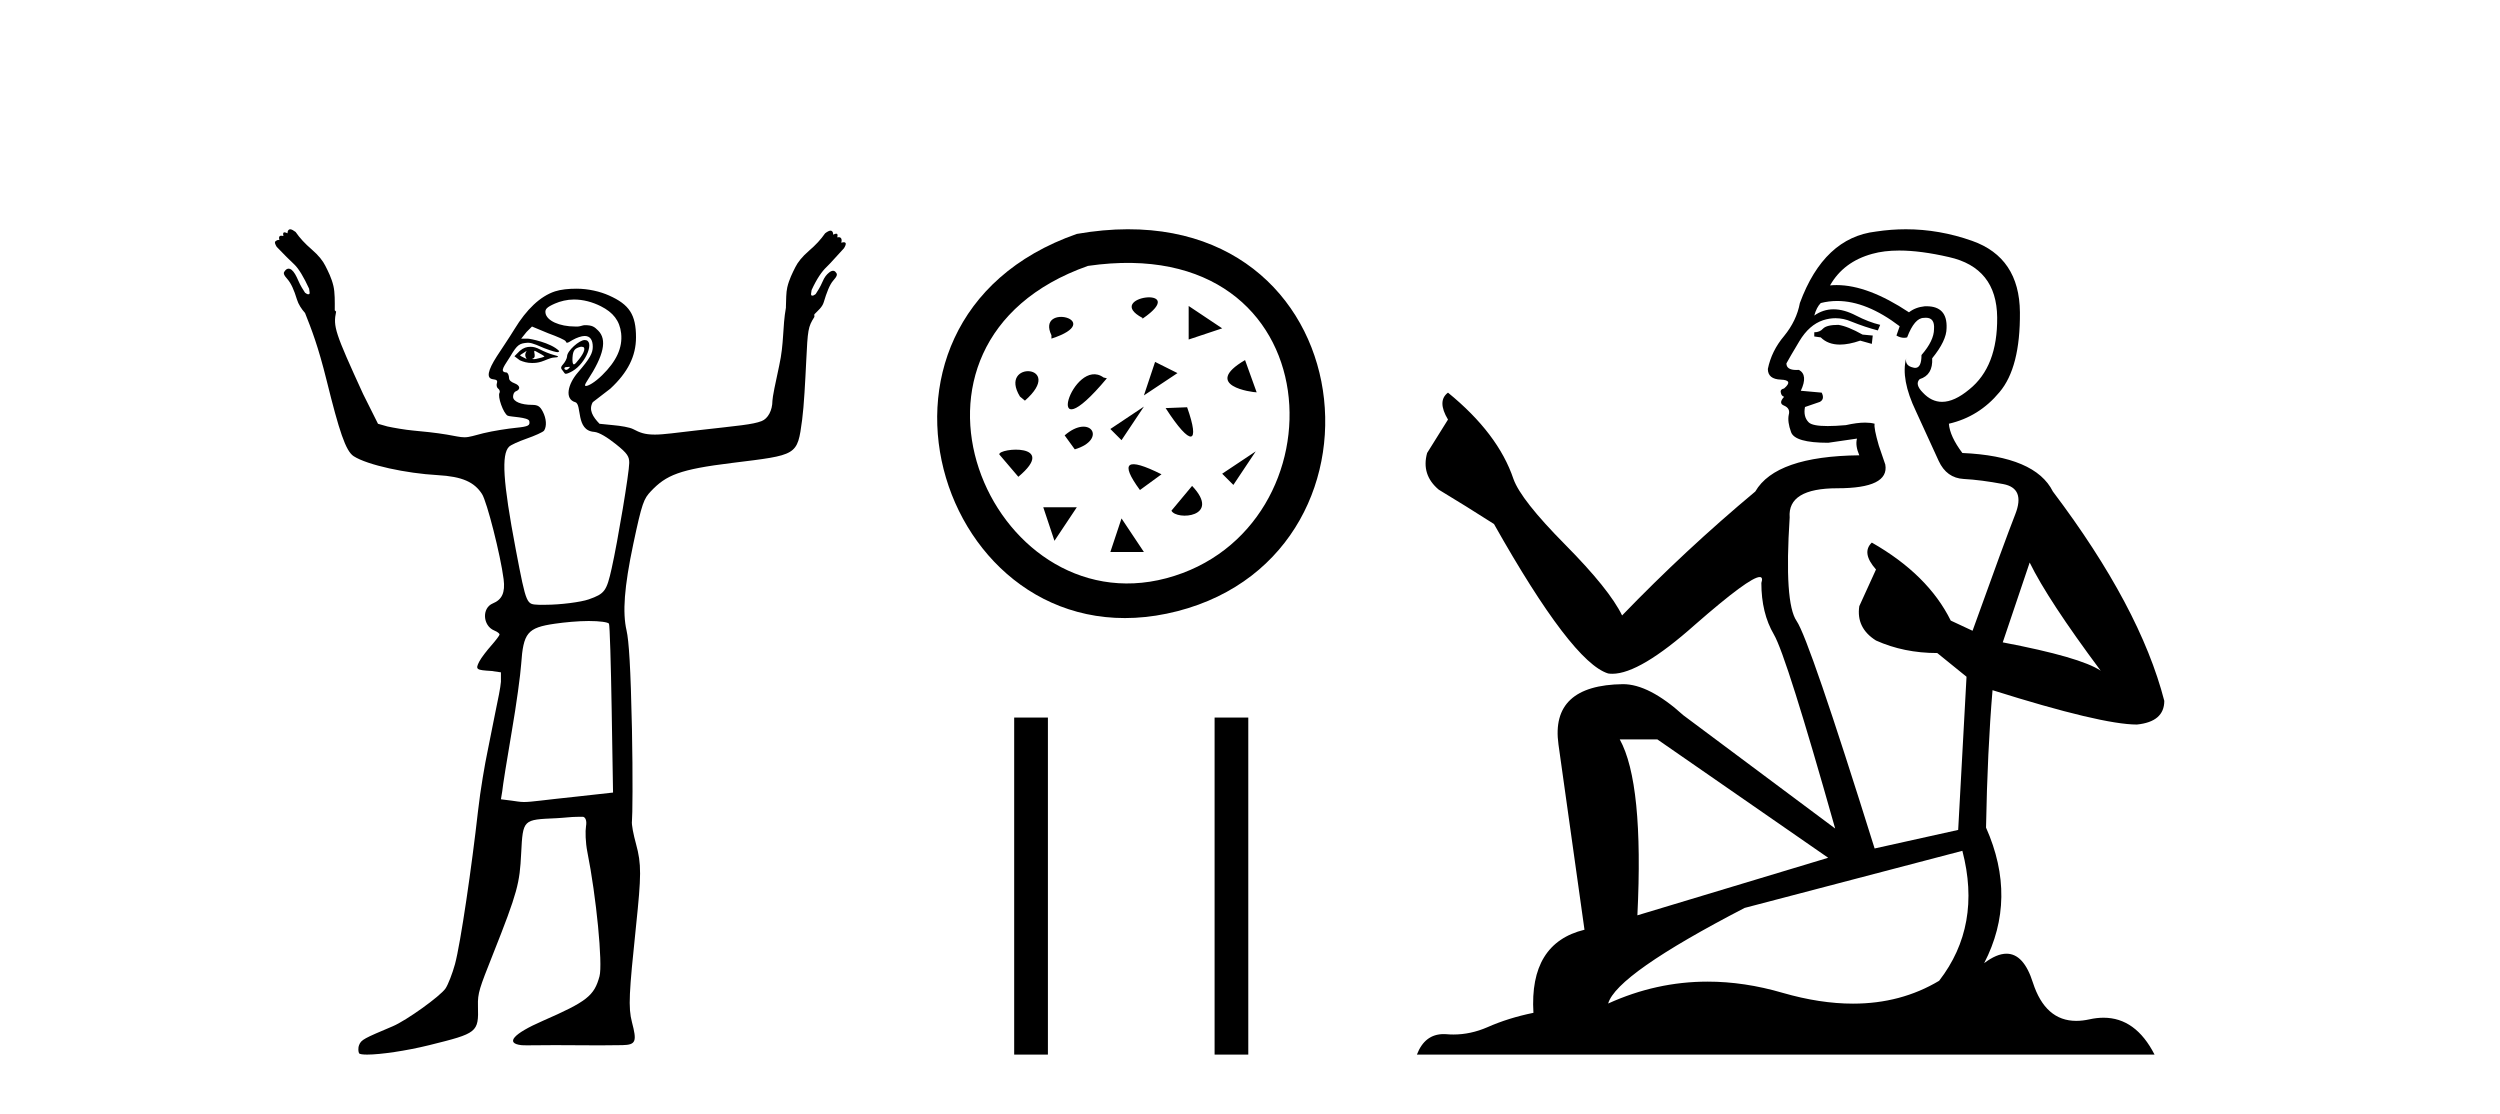 <?xml version='1.0' encoding='UTF-8' standalone='yes'?><svg xmlns='http://www.w3.org/2000/svg' xmlns:xlink='http://www.w3.org/1999/xlink' width='92.0' height='41.0' ><path d='M 19.378 12.911 C 19.389 12.911 19.332 12.977 19.328 13.06 C 19.328 13.143 19.391 13.209 19.378 13.209 C 19.369 13.209 19.327 13.185 19.179 13.11 C 19.137 13.088 19.107 13.08 19.229 13.01 C 19.339 12.947 19.371 12.911 19.378 12.911 ZM 19.676 12.911 C 19.694 12.911 19.71 12.927 19.776 12.96 C 19.859 13.003 20.024 13.094 20.024 13.11 C 20.096 13.125 19.829 13.187 19.726 13.209 C 19.696 13.215 19.671 13.217 19.65 13.217 C 19.609 13.217 19.585 13.209 19.577 13.209 C 19.55 13.209 19.665 13.206 19.676 13.11 C 19.687 13.026 19.633 12.911 19.676 12.911 ZM 19.527 12.762 C 19.381 12.762 19.263 12.798 19.13 12.911 L 18.931 13.11 L 19.13 13.259 C 19.263 13.317 19.403 13.358 19.577 13.358 C 19.693 13.358 19.792 13.35 19.925 13.308 C 20.06 13.266 20.257 13.164 20.372 13.159 C 20.577 13.151 20.605 13.116 20.372 13.06 C 20.241 13.028 20.015 12.934 19.875 12.861 C 19.736 12.788 19.632 12.762 19.527 12.762 ZM 21.385 12.759 C 21.396 12.759 21.405 12.762 21.416 12.762 C 21.569 12.762 21.512 12.961 21.317 13.209 C 21.213 13.341 21.162 13.408 21.118 13.408 C 21.072 13.408 21.06 13.301 21.068 13.159 C 21.085 12.873 21.167 12.814 21.367 12.762 C 21.374 12.76 21.38 12.759 21.385 12.759 ZM 20.953 13.499 C 20.963 13.499 20.969 13.501 20.969 13.507 C 20.969 13.526 20.913 13.58 20.869 13.607 C 20.865 13.61 20.859 13.611 20.853 13.611 C 20.841 13.611 20.828 13.607 20.82 13.607 C 20.796 13.607 20.77 13.588 20.77 13.557 C 20.77 13.511 20.826 13.507 20.869 13.507 C 20.899 13.507 20.933 13.499 20.953 13.499 ZM 21.516 12.513 C 21.315 12.513 20.869 12.917 20.869 13.11 C 20.869 13.186 20.792 13.329 20.72 13.408 C 20.615 13.525 20.64 13.559 20.72 13.656 C 20.762 13.707 20.776 13.756 20.82 13.756 C 20.867 13.756 20.958 13.72 21.068 13.656 C 21.575 13.363 21.904 12.513 21.516 12.513 ZM 21.118 11.022 C 21.46 11.022 21.797 11.112 22.112 11.27 C 22.561 11.496 22.805 11.799 22.858 12.264 C 22.918 12.801 22.677 13.301 22.162 13.805 C 21.88 14.081 21.649 14.203 21.565 14.203 C 21.508 14.203 21.513 14.16 21.615 14.004 C 22.225 13.074 22.347 12.5 22.013 12.165 C 21.871 12.023 21.794 11.966 21.516 11.966 C 21.449 11.966 21.36 12.012 21.267 12.016 C 21.256 12.016 21.245 12.016 21.234 12.016 C 21.212 12.016 21.19 12.016 21.168 12.016 C 20.582 12.016 20.116 11.8 20.074 11.519 C 20.053 11.379 20.117 11.306 20.422 11.171 C 20.617 11.085 20.872 11.022 21.118 11.022 ZM 19.577 12.016 L 20.174 12.264 C 20.502 12.384 20.802 12.512 20.82 12.563 C 20.829 12.589 20.839 12.612 20.869 12.612 C 20.914 12.612 20.967 12.571 21.068 12.513 C 21.224 12.424 21.402 12.364 21.516 12.364 C 21.717 12.364 21.814 12.508 21.814 12.762 C 21.814 12.989 21.717 13.188 21.267 13.706 C 20.894 14.136 20.769 14.685 21.168 14.8 C 21.427 14.874 21.174 15.843 21.864 15.893 C 22.049 15.907 22.359 16.102 22.659 16.341 C 23.101 16.692 23.156 16.805 23.156 17.037 C 23.156 17.38 22.736 19.906 22.51 20.914 C 22.322 21.755 22.255 21.849 21.665 22.057 C 21.378 22.158 20.617 22.256 20.074 22.256 C 20.017 22.256 19.957 22.258 19.903 22.258 C 19.875 22.258 19.849 22.258 19.826 22.256 C 19.376 22.227 19.381 22.325 18.98 20.218 C 18.503 17.707 18.45 16.722 18.732 16.44 C 18.798 16.374 19.081 16.246 19.378 16.142 C 19.675 16.038 19.989 15.9 20.024 15.844 C 20.125 15.684 20.108 15.405 19.975 15.148 C 19.876 14.958 19.797 14.899 19.577 14.899 C 19.183 14.899 18.881 14.779 18.881 14.601 C 18.881 14.517 18.915 14.427 18.98 14.402 C 19.161 14.333 19.153 14.188 18.931 14.104 C 18.813 14.059 18.732 13.996 18.732 13.905 C 18.732 13.82 18.689 13.709 18.633 13.706 C 18.347 13.691 18.595 13.424 18.782 13.11 C 19.043 12.668 19.122 12.635 19.428 12.612 C 19.608 12.612 19.869 12.751 20.024 12.811 C 20.326 12.928 20.472 12.96 20.521 12.96 C 20.547 12.96 20.593 12.933 20.571 12.911 C 20.265 12.605 19.497 12.463 19.428 12.463 L 19.179 12.463 L 19.378 12.215 L 19.577 12.016 ZM 21.665 22.853 C 22.069 22.853 22.376 22.896 22.41 22.952 C 22.44 23 22.482 24.442 22.51 26.133 L 22.56 29.166 L 21.217 29.315 C 19.988 29.442 19.57 29.514 19.279 29.514 C 19.127 29.514 18.985 29.483 18.831 29.464 L 18.434 29.414 L 18.483 29.116 C 18.498 28.941 18.658 27.934 18.831 26.929 C 19.005 25.924 19.154 24.815 19.179 24.443 C 19.259 23.289 19.403 23.099 20.422 22.952 C 20.783 22.9 21.276 22.853 21.665 22.853 ZM 10.679 8.437 C 10.626 8.437 10.58 8.481 10.58 8.586 C 10.531 8.562 10.494 8.549 10.468 8.549 C 10.418 8.549 10.408 8.594 10.43 8.685 C 10.4 8.678 10.374 8.674 10.353 8.674 C 10.275 8.674 10.254 8.725 10.281 8.834 C 10.271 8.831 10.261 8.83 10.25 8.83 C 10.206 8.83 10.16 8.856 10.132 8.884 C 10.097 8.919 10.129 8.995 10.182 9.083 C 10.463 9.381 10.662 9.571 10.828 9.729 C 10.995 9.887 11.182 10.203 11.375 10.624 C 11.392 10.747 11.41 10.805 11.375 10.823 C 11.366 10.828 11.356 10.83 11.345 10.83 C 11.315 10.83 11.277 10.812 11.226 10.773 C 11.156 10.668 11.056 10.51 10.977 10.326 C 10.898 10.142 10.825 10.007 10.729 9.928 C 10.693 9.899 10.657 9.886 10.623 9.886 C 10.565 9.886 10.513 9.923 10.48 9.978 C 10.41 10.048 10.448 10.127 10.58 10.276 C 10.711 10.425 10.822 10.671 10.928 11.022 C 10.98 11.197 11.099 11.378 11.226 11.519 C 11.463 12.117 11.706 12.731 12.021 14.004 C 12.48 15.857 12.72 16.598 13.015 16.788 C 13.526 17.117 14.96 17.421 16.097 17.484 C 17.022 17.535 17.459 17.746 17.738 18.18 C 17.92 18.464 18.418 20.421 18.533 21.312 C 18.598 21.813 18.47 22.068 18.135 22.206 C 17.722 22.378 17.768 23.028 18.185 23.201 C 18.317 23.255 18.384 23.317 18.384 23.35 C 18.384 23.382 18.254 23.555 18.086 23.747 C 17.917 23.939 17.712 24.201 17.638 24.344 C 17.485 24.643 17.528 24.657 18.086 24.692 L 18.434 24.742 L 18.434 25.089 C 18.421 25.286 18.323 25.768 18.235 26.183 C 18.147 26.598 18.02 27.281 17.937 27.674 C 17.853 28.068 17.679 29.053 17.589 29.862 C 17.365 31.859 16.952 34.706 16.744 35.479 C 16.649 35.827 16.49 36.233 16.396 36.374 C 16.203 36.66 14.952 37.556 14.457 37.765 C 13.399 38.213 13.292 38.258 13.214 38.461 C 13.17 38.577 13.188 38.717 13.214 38.76 C 13.236 38.795 13.35 38.809 13.512 38.809 C 13.512 38.809 13.512 38.809 13.512 38.809 C 13.993 38.809 14.946 38.673 15.799 38.461 C 17.572 38.021 17.616 37.997 17.589 37.02 C 17.575 36.542 17.647 36.362 18.135 35.131 C 19.058 32.807 19.124 32.502 19.179 31.403 C 19.243 30.137 19.25 30.167 20.472 30.11 C 20.769 30.096 21.022 30.06 21.217 30.06 C 21.312 30.06 21.38 30.057 21.422 30.057 C 21.443 30.057 21.458 30.058 21.466 30.06 C 21.541 30.084 21.602 30.192 21.565 30.408 C 21.536 30.582 21.544 30.997 21.615 31.353 C 21.943 32.985 22.185 35.472 22.062 35.926 C 21.868 36.645 21.601 36.856 19.975 37.567 C 18.877 38.046 18.591 38.39 19.179 38.461 C 19.218 38.466 19.298 38.468 19.411 38.468 C 19.638 38.468 19.997 38.461 20.422 38.461 C 20.92 38.461 21.509 38.469 22.079 38.469 C 22.364 38.469 22.645 38.467 22.908 38.461 C 23.41 38.45 23.44 38.319 23.256 37.616 C 23.114 37.075 23.15 36.532 23.405 34.087 C 23.6 32.219 23.61 31.803 23.405 31.055 C 23.313 30.719 23.235 30.345 23.256 30.21 C 23.276 30.075 23.291 28.556 23.256 26.829 C 23.208 24.534 23.143 23.578 23.057 23.201 C 22.905 22.54 22.969 21.61 23.305 20.019 C 23.628 18.491 23.694 18.354 23.951 18.08 C 24.517 17.48 25.009 17.274 26.934 17.037 C 29.359 16.737 29.34 16.778 29.519 15.446 C 29.586 14.947 29.635 13.99 29.668 13.308 C 29.725 12.134 29.736 12.03 29.966 11.668 C 29.979 11.649 29.964 11.64 29.966 11.618 C 29.969 11.596 29.972 11.593 29.966 11.569 C 30.107 11.421 30.258 11.308 30.314 11.121 C 30.419 10.77 30.531 10.475 30.662 10.326 C 30.794 10.177 30.832 10.098 30.762 10.028 C 30.736 9.985 30.699 9.965 30.657 9.965 C 30.613 9.965 30.563 9.987 30.513 10.028 C 30.417 10.106 30.343 10.191 30.265 10.375 C 30.186 10.56 30.086 10.718 30.016 10.823 C 29.965 10.861 29.927 10.88 29.897 10.88 C 29.886 10.88 29.876 10.877 29.867 10.873 C 29.832 10.855 29.849 10.797 29.867 10.674 C 30.06 10.253 30.247 9.987 30.414 9.829 C 30.58 9.671 30.779 9.431 31.06 9.133 C 31.113 9.045 31.145 8.969 31.11 8.934 C 31.095 8.919 31.075 8.914 31.054 8.914 C 31.024 8.914 30.991 8.924 30.96 8.934 C 30.991 8.814 30.963 8.728 30.866 8.728 C 30.849 8.728 30.831 8.73 30.811 8.735 C 30.834 8.643 30.823 8.599 30.774 8.599 C 30.748 8.599 30.711 8.611 30.662 8.636 C 30.662 8.53 30.615 8.487 30.563 8.487 C 30.51 8.487 30.434 8.533 30.364 8.586 C 30.206 8.814 30.022 9.013 29.767 9.232 C 29.513 9.451 29.358 9.653 29.27 9.829 C 29.165 10.039 29.042 10.276 28.972 10.574 C 28.927 10.764 28.931 11.038 28.922 11.27 C 28.918 11.286 28.926 11.302 28.922 11.32 C 28.79 12.066 28.86 12.61 28.674 13.457 C 28.539 14.069 28.425 14.632 28.425 14.75 C 28.425 15.102 28.261 15.407 28.028 15.496 C 27.686 15.626 27.219 15.659 25.592 15.844 C 24.893 15.923 24.426 15.993 24.101 15.993 C 23.713 15.993 23.539 15.916 23.305 15.794 C 23.173 15.724 22.844 15.67 22.56 15.645 L 22.062 15.595 C 21.812 15.336 21.654 15.078 21.814 14.8 L 22.46 14.303 C 23.106 13.705 23.405 13.103 23.405 12.414 C 23.405 11.581 23.162 11.207 22.41 10.873 C 22.086 10.728 21.653 10.624 21.217 10.624 C 20.926 10.624 20.638 10.652 20.422 10.723 C 19.879 10.904 19.377 11.382 18.931 12.115 C 18.726 12.452 18.427 12.887 18.285 13.11 C 17.948 13.635 17.889 13.92 18.135 13.955 C 18.272 13.974 18.319 13.994 18.285 14.104 C 18.259 14.184 18.288 14.274 18.334 14.303 C 18.38 14.331 18.408 14.413 18.384 14.452 C 18.3 14.588 18.524 15.212 18.682 15.297 C 18.769 15.343 19.449 15.348 19.478 15.496 C 19.508 15.654 19.463 15.696 18.98 15.744 C 18.692 15.773 18.147 15.855 17.787 15.943 C 17.455 16.024 17.286 16.092 17.092 16.092 C 16.926 16.092 16.748 16.044 16.445 15.993 C 16.061 15.927 15.504 15.87 15.203 15.844 C 14.901 15.817 14.466 15.739 14.258 15.694 L 13.91 15.595 L 13.363 14.501 C 12.324 12.232 12.254 12.018 12.369 11.469 C 12.357 11.447 12.333 11.44 12.319 11.419 C 12.321 11.105 12.327 10.769 12.27 10.525 C 12.2 10.226 12.077 9.989 11.971 9.779 C 11.884 9.604 11.729 9.402 11.474 9.182 C 11.22 8.963 11.036 8.764 10.878 8.536 C 10.808 8.484 10.732 8.437 10.679 8.437 Z' style='fill:#000000;stroke:none' /><path d='M 39.627 8.608 C 30.451 11.815 34.728 24.705 43.331 22.491 C 51.859 20.295 50.157 6.768 39.627 8.608 M 40.037 9.785 C 49.178 8.458 49.552 19.519 42.919 21.28 C 36.429 23.004 31.981 12.624 40.037 9.785 M 42.043 11.729 C 43.869 10.48 40.55 10.908 42.043 11.699 L 42.043 11.729 M 38.693 12.461 C 40.763 11.791 38.113 11.119 38.693 12.338 L 38.693 12.461 M 43.743 11.26 L 43.743 12.494 L 44.976 12.083 L 43.743 11.26 M 37.717 14.744 C 39.241 13.404 36.713 13.251 37.534 14.592 L 37.717 14.744 M 42.507 13.318 L 42.096 14.551 L 43.331 13.73 L 42.507 13.318 M 40.733 13.921 L 40.611 13.892 C 39.484 13.068 38.266 16.875 40.733 13.921 M 45.818 13.251 C 44.204 14.196 46.091 14.438 46.245 14.438 L 45.818 13.251 M 40.861 15.787 L 41.272 16.198 L 42.096 14.963 L 40.861 15.787 M 43.686 14.987 L 42.895 15.018 C 43.838 16.48 44.173 16.357 43.686 14.987 M 37.475 17.546 C 38.966 16.297 36.744 16.48 36.774 16.723 L 37.475 17.546 M 39.179 16.022 L 39.552 16.536 C 40.763 16.174 40.124 15.2 39.179 16.022 M 44.976 17.433 L 45.388 17.845 L 46.211 16.61 L 44.976 17.433 M 42.743 17.454 C 41.464 16.815 41.19 16.998 41.95 18.033 L 42.743 17.454 M 38.392 18.667 L 38.804 19.902 L 39.627 18.667 L 38.392 18.667 M 43.869 17.881 L 43.109 18.793 C 43.29 19.159 44.966 19.037 43.869 17.881 M 41.272 19.078 L 40.861 20.314 L 42.096 20.314 L 41.272 19.078 Z' style='fill:#000000;stroke:none' /><path d='M 37.322 26.406 L 37.322 38.809 L 38.563 38.809 L 38.563 26.406 ZM 44.697 26.406 L 44.697 38.809 L 45.937 38.809 L 45.937 26.406 Z' style='fill:#000000;stroke:none' /><path d='M 67.653 11.955 Q 67.226 11.955 67.09 12.091 Q 66.97 12.228 66.765 12.228 L 66.765 12.382 L 67.004 12.416 Q 67.269 12.681 67.709 12.681 Q 68.035 12.681 68.456 12.535 L 68.883 12.655 L 68.917 12.348 L 68.542 12.313 Q 67.995 12.006 67.653 11.955 ZM 69.891 9.22 Q 70.679 9.22 71.719 9.46 Q 73.479 9.853 73.496 11.681 Q 73.513 13.492 72.471 14.329 Q 71.92 14.788 71.467 14.788 Q 71.078 14.788 70.762 14.449 Q 70.455 14.141 70.643 13.953 Q 71.138 13.8 71.104 13.185 Q 71.634 12.535 71.634 12.074 Q 71.667 11.27 70.895 11.27 Q 70.864 11.27 70.831 11.271 Q 70.489 11.305 70.25 11.493 Q 68.739 10.491 67.589 10.491 Q 67.465 10.491 67.346 10.503 L 67.346 10.503 Q 67.841 9.631 68.9 9.341 Q 69.332 9.22 69.891 9.22 ZM 74.692 20.701 Q 75.358 22.068 77.305 24.682 Q 76.571 24.186 73.701 23.639 L 74.692 20.701 ZM 67.608 11.076 Q 68.686 11.076 69.908 12.006 L 69.789 12.348 Q 69.932 12.431 70.067 12.431 Q 70.125 12.431 70.182 12.416 Q 70.455 11.698 70.797 11.698 Q 70.838 11.693 70.874 11.693 Q 71.203 11.693 71.172 12.108 Q 71.172 12.535 70.711 13.065 Q 70.711 13.538 70.481 13.538 Q 70.445 13.538 70.404 13.526 Q 70.096 13.458 70.147 13.185 L 70.147 13.185 Q 69.942 13.953 70.506 15.132 Q 71.053 16.328 71.343 16.96 Q 71.634 17.592 72.266 17.626 Q 72.898 17.66 73.718 17.814 Q 74.538 17.968 74.162 18.925 Q 73.786 19.881 72.59 23.212 L 71.787 22.837 Q 70.95 21.145 68.883 19.967 L 68.883 19.967 Q 68.49 20.342 69.037 20.957 L 68.422 22.307 Q 68.302 23.11 69.037 23.571 Q 70.062 24.032 71.292 24.032 L 72.368 24.904 L 72.061 30.541 L 68.986 31.224 Q 66.577 23.52 66.116 22.854 Q 65.655 22.187 65.86 19.044 Q 65.774 17.968 67.619 17.968 Q 69.532 17.968 69.379 17.097 L 69.14 16.396 Q 68.952 15.747 68.986 15.593 Q 68.835 15.552 68.636 15.552 Q 68.337 15.552 67.927 15.645 Q 67.539 15.679 67.259 15.679 Q 66.697 15.679 66.56 15.542 Q 66.355 15.337 66.423 14.978 L 66.97 14.79 Q 67.158 14.688 67.038 14.449 L 66.27 14.38 Q 66.543 13.8 66.201 13.612 Q 66.15 13.615 66.104 13.615 Q 65.74 13.615 65.74 13.373 Q 65.86 13.15 66.218 12.553 Q 66.577 11.955 67.09 11.784 Q 67.32 11.71 67.547 11.71 Q 67.842 11.71 68.132 11.835 Q 68.644 12.04 69.105 12.16 L 69.191 11.955 Q 68.764 11.852 68.302 11.613 Q 67.858 11.382 67.474 11.382 Q 67.09 11.382 66.765 11.613 Q 66.85 11.305 67.004 11.152 Q 67.3 11.076 67.608 11.076 ZM 60.991 27.21 L 67.277 31.566 L 60.256 33.684 Q 60.495 28.816 59.607 27.21 ZM 72.215 31.31 Q 72.932 34.06 71.36 36.093 Q 69.953 36.934 68.191 36.934 Q 66.98 36.934 65.603 36.537 Q 64.192 36.124 62.84 36.124 Q 60.952 36.124 59.18 36.93 Q 59.488 35.854 64.203 33.411 L 72.215 31.31 ZM 70.136 8.437 Q 69.589 8.437 69.037 8.521 Q 67.124 8.743 66.235 11.152 Q 66.116 11.801 65.655 12.365 Q 65.193 12.911 65.057 13.578 Q 65.057 13.953 65.535 13.97 Q 66.013 13.988 65.655 14.295 Q 65.501 14.329 65.535 14.449 Q 65.552 14.568 65.655 14.603 Q 65.433 14.842 65.655 14.927 Q 65.894 15.03 65.825 15.269 Q 65.774 15.525 65.911 15.901 Q 66.048 16.294 67.277 16.294 L 68.337 16.14 L 68.337 16.14 Q 68.268 16.396 68.422 16.755 Q 65.347 16.789 64.595 18.087 Q 62.016 20.24 59.693 22.649 Q 59.231 21.692 57.591 20.035 Q 55.968 18.395 55.695 17.626 Q 55.131 15.952 53.286 14.449 Q 52.876 14.756 53.286 15.44 L 52.518 16.67 Q 52.296 17.472 52.945 18.019 Q 53.936 18.617 54.978 19.283 Q 57.848 24.374 59.18 24.784 Q 59.254 24.795 59.334 24.795 Q 60.348 24.795 62.375 22.99 Q 64.383 21.235 64.757 21.235 Q 64.889 21.235 64.818 21.453 Q 64.818 22.563 65.279 23.349 Q 65.74 24.135 67.534 30.49 L 61.948 26.322 Q 60.683 25.177 59.727 25.177 Q 57.045 25.211 57.352 27.398 L 58.309 34.214 Q 56.276 34.709 56.43 37.272 Q 55.507 37.46 54.738 37.801 Q 54.118 38.07 53.485 38.07 Q 53.352 38.07 53.218 38.058 Q 53.172 38.055 53.127 38.055 Q 52.431 38.055 52.142 38.809 L 79.287 38.809 Q 78.594 37.452 77.41 37.452 Q 77.163 37.452 76.895 37.511 Q 76.637 37.568 76.406 37.568 Q 75.266 37.568 74.811 36.161 Q 74.474 35.096 73.84 35.096 Q 73.477 35.096 73.017 35.444 Q 74.247 33.069 73.086 30.456 Q 73.137 27.62 73.325 25.399 Q 77.339 26.663 78.638 26.663 Q 79.646 26.561 79.646 25.792 Q 78.757 22.341 75.546 18.087 Q 74.897 16.789 72.215 16.67 Q 71.753 16.055 71.719 15.593 Q 72.83 15.337 73.581 14.432 Q 74.35 13.526 74.333 11.493 Q 74.316 9.478 72.573 8.863 Q 71.367 8.437 70.136 8.437 Z' style='fill:#000000;stroke:none' /></svg>
